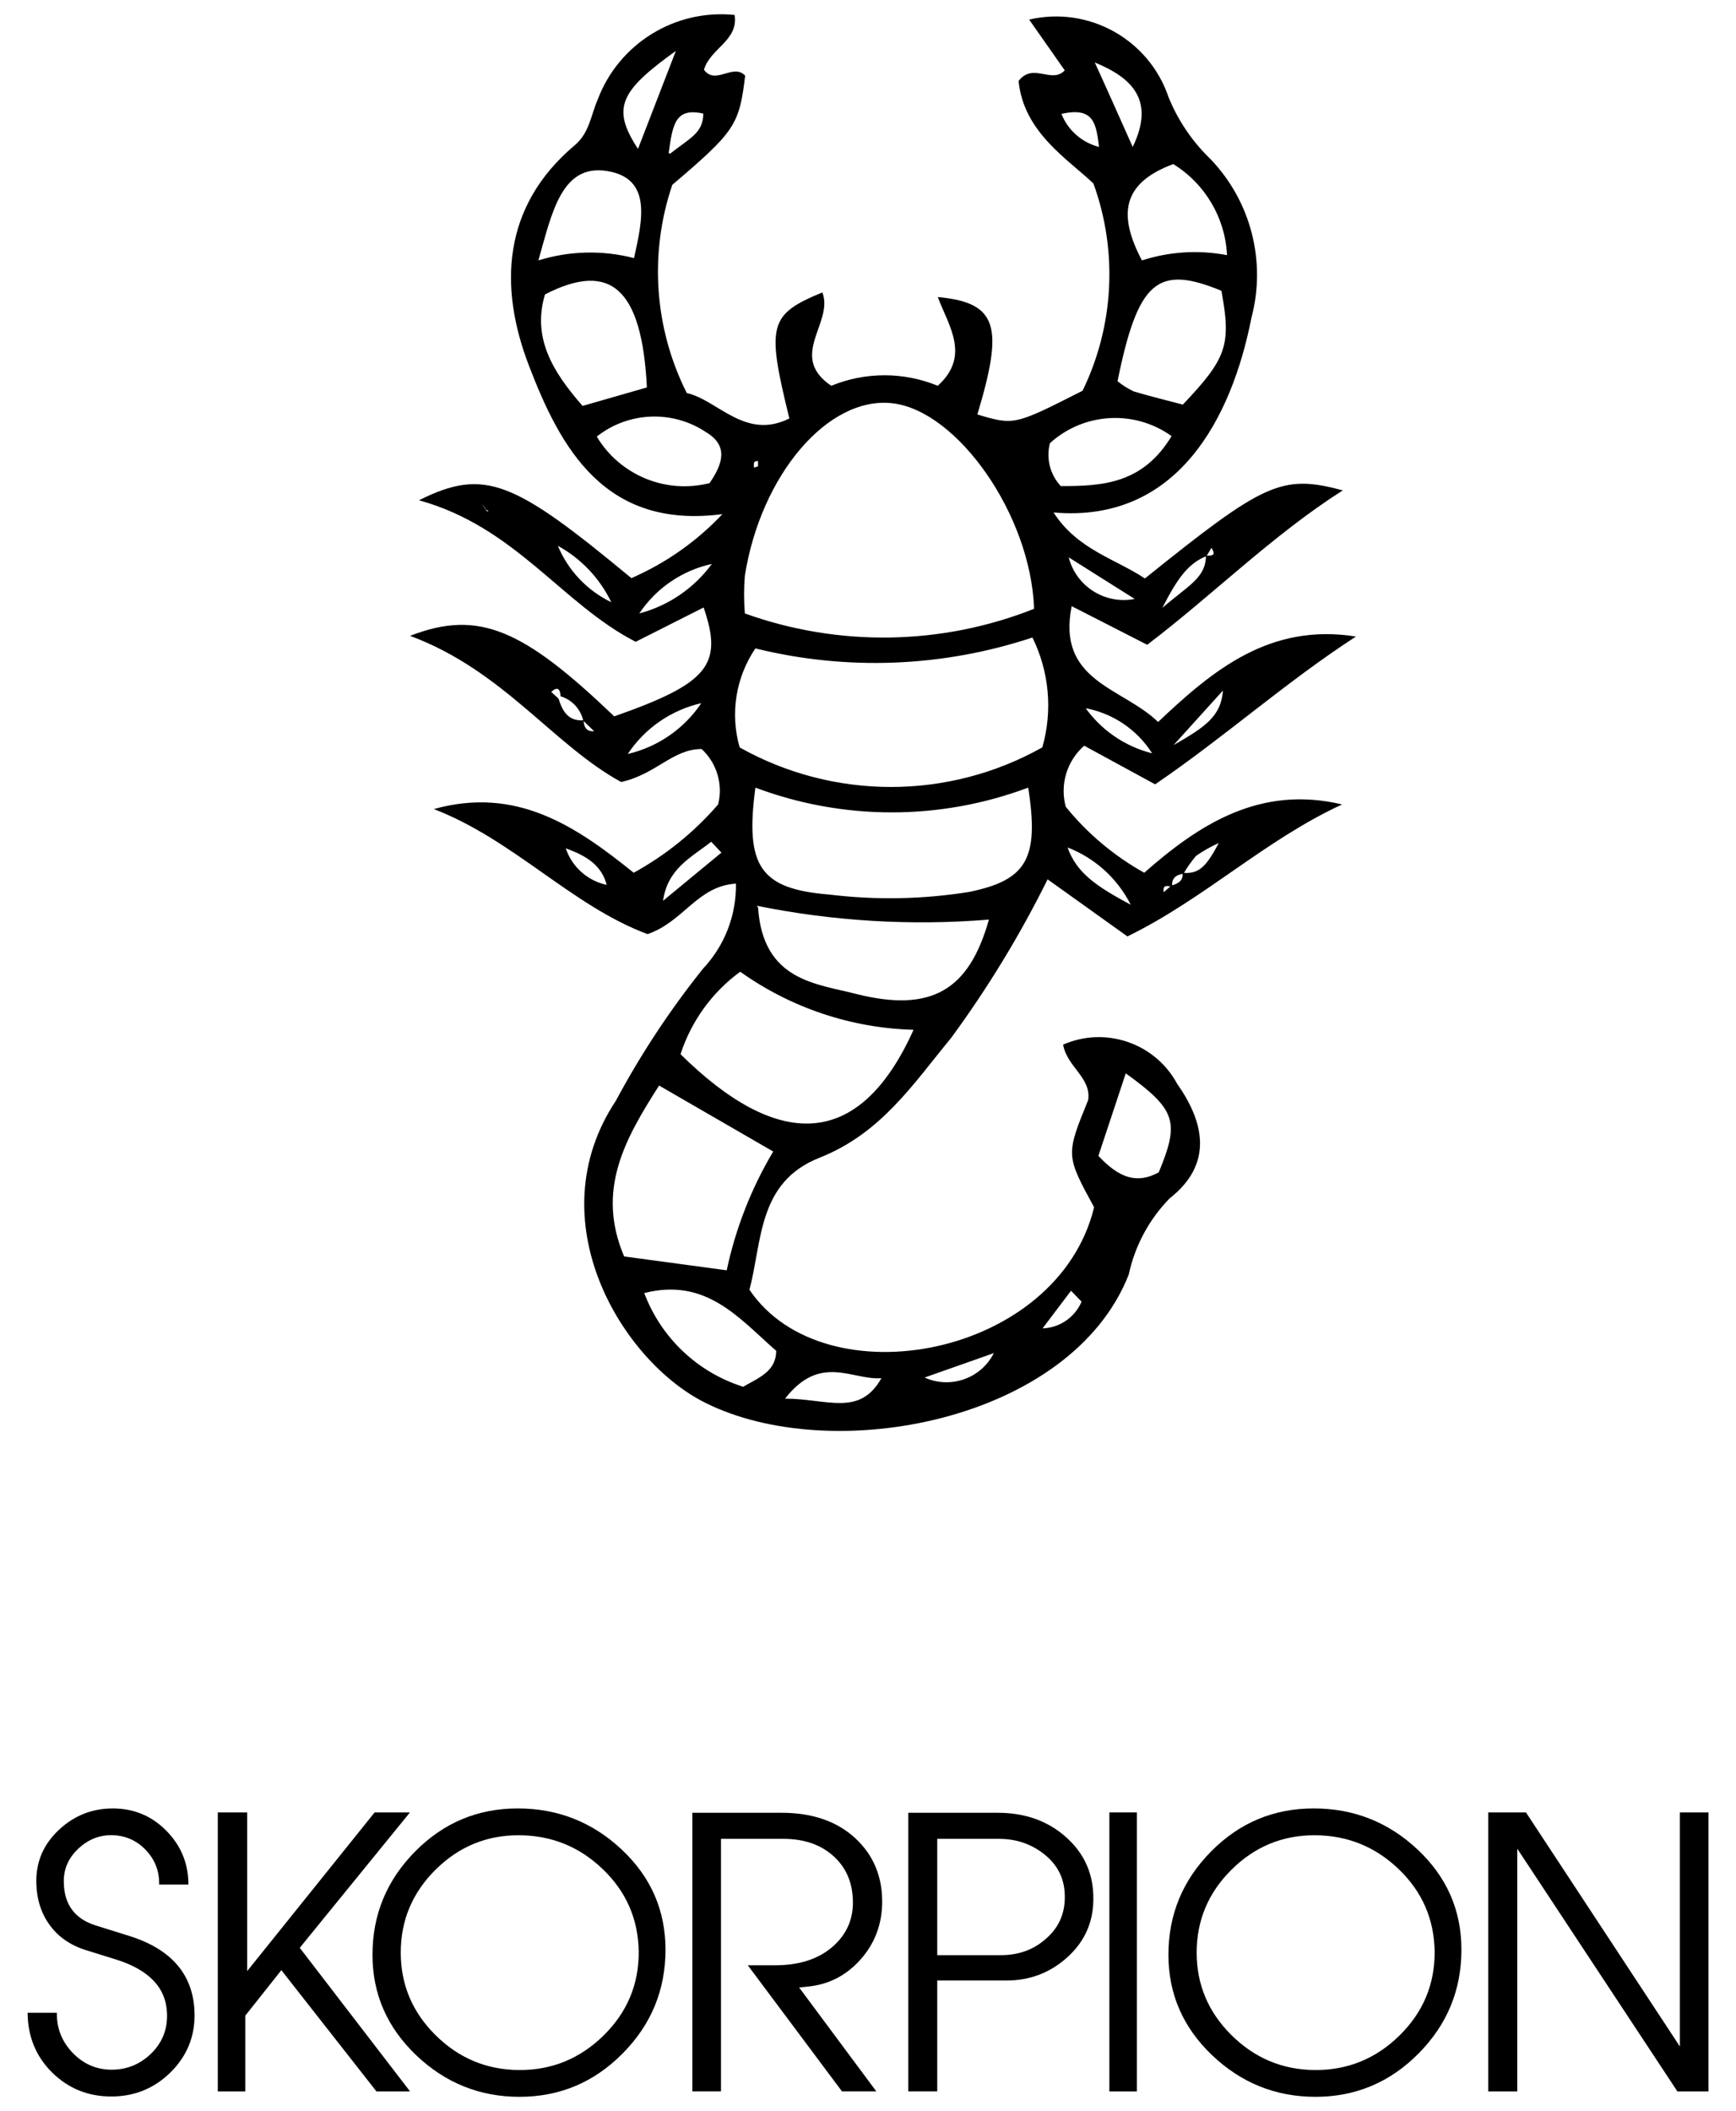 <svg xmlns="http://www.w3.org/2000/svg" viewBox="0 0 70.165 85.293" height="85.293" width="70.165" id="svg1" version="1.1">
  <defs id="defs1">
    <clipPath id="clipPath2" clipPathUnits="userSpaceOnUse">
      <path id="path2" transform="translate(-22.979,-49.84)" d="M 0,63.97 H 52.624 V 0 H 0 Z"></path>
    </clipPath>
    <clipPath id="clipPath4" clipPathUnits="userSpaceOnUse">
      <path id="path4" transform="translate(-5.898,-2.933)" d="M 0,63.97 H 52.624 V 0 H 0 Z"></path>
    </clipPath>
    <clipPath id="clipPath6" clipPathUnits="userSpaceOnUse">
      <path id="path6" transform="translate(-12.43,-0.594)" d="M 0,63.97 H 52.624 V 0 H 0 Z"></path>
    </clipPath>
    <clipPath id="clipPath8" clipPathUnits="userSpaceOnUse">
      <path id="path8" transform="translate(-19.361,-4.833)" d="M 0,63.97 H 52.624 V 0 H 0 Z"></path>
    </clipPath>
    <clipPath id="clipPath10" clipPathUnits="userSpaceOnUse">
      <path id="path10" transform="translate(-26.741,-6.282)" d="M 0,63.97 H 52.624 V 0 H 0 Z"></path>
    </clipPath>
    <clipPath id="clipPath12" clipPathUnits="userSpaceOnUse">
      <path id="path12" transform="translate(-32.275,-6.59)" d="M 0,63.97 H 52.624 V 0 H 0 Z"></path>
    </clipPath>
    <clipPath id="clipPath14" clipPathUnits="userSpaceOnUse">
      <path id="path14" d="M 0,63.97 H 52.624 V 0 H 0 Z"></path>
    </clipPath>
    <clipPath id="clipPath16" clipPathUnits="userSpaceOnUse">
      <path id="path16" transform="translate(-43.489,-4.833)" d="M 0,63.97 H 52.624 V 0 H 0 Z"></path>
    </clipPath>
    <clipPath id="clipPath18" clipPathUnits="userSpaceOnUse">
      <path id="path18" transform="translate(-51.789,-0.594)" d="M 0,63.97 H 52.624 V 0 H 0 Z"></path>
    </clipPath>
  </defs>
  
    
  
  <g id="layer-MC0">
    <path clip-path="url(#clipPath2)" transform="matrix(1.333,0,0,-1.333,30.638,18.84)" style="fill:#000000;fill-opacity:1;fill-rule:nonzero;stroke:none" d="m 0,0 v 0.16 c 0,0 -0.11,0 -0.12,-0.05 -0.009,-0.05 -0.009,-0.1 0,-0.15 z m -2.66,9.48 c 0.58,0.46 1,0.62 1,1.21 -0.84,0.19 -0.93,-0.31 -1.05,-1.2 z m 13,0.2 c -0.09,0.68 -0.14,1.23 -1.14,1 0.198,-0.497 0.622,-0.868 1.14,-1 M -6.07,-2.41 c 0.313,-0.749 0.889,-1.357 1.62,-1.71 -0.348,0.725 -0.915,1.323 -1.62,1.71 m 20.2,-4.35 -1.53,-1.69 c 0.96,0.55 1.45,0.87 1.5,1.69 z m -4.75,-4.78 c 0.28,-0.8 0.9,-1.2 1.92,-1.75 -0.406,0.808 -1.103,1.433 -1.95,1.75 z m 0.51,4.27 c 0.49,-0.711 1.222,-1.22 2.06,-1.43 -0.468,0.737 -1.228,1.239 -2.09,1.38 z m -11,-4.44 -0.31,0.33 c -0.59,-0.47 -1.32,-0.8 -1.46,-1.79 z m -0.29,8.75 c -0.9,-0.196 -1.689,-0.733 -2.2,-1.5 0.883,0.234 1.659,0.763 2.2,1.5 m 8.55,-23.92 -2.1,-0.74 c 0.785,-0.355 1.711,-0.029 2.1,0.74 m 2.27,24.12 c 0.227,-0.884 1.105,-1.437 2,-1.26 z M -1.72,-7.18 c -0.913,-0.208 -1.712,-0.759 -2.23,-1.54 0.911,0.213 1.708,0.763 2.23,1.54 m 2.54,-21.08 c 1.27,0 2.26,-0.56 2.92,0.62 -0.88,-0.07 -1.85,0.76 -2.92,-0.62 M 11.36,9.68 c 0.68,1.4 0,2.09 -1.15,2.56 0.39,-0.85 0.77,-1.71 1.15,-2.56 M 10.32,-20.9 c 0.63,-0.68 1.18,-0.86 1.83,-0.5 0.64,1.54 0.52,1.9 -1,3 z M 12.56,0.9 C 11.433,1.722 9.883,1.639 8.85,0.7 8.73,0.239 8.854,-0.252 9.18,-0.6 c 1.26,0 2.5,0.06 3.38,1.55 z m -17.45,0 c 0.704,-1.173 2.094,-1.746 3.42,-1.41 0.4,0.58 0.58,1.13 -0.1,1.54 C -2.587,1.712 -3.929,1.66 -4.89,0.9 M 12.59,9.16 C 11,8.57 10.93,7.59 11.64,6.24 12.473,6.509 13.36,6.564 14.22,6.4 14.165,7.532 13.555,8.565 12.59,9.16 M -3.76,6.31 c 0.25,1.14 0.56,2.42 -0.82,2.64 -1.38,0.22 -1.67,-1.27 -2.08,-2.71 0.941,0.293 1.946,0.317 2.9,0.07 m 0.31,-31.37 c 0.511,-1.357 1.617,-2.404 3,-2.84 0.46,0.27 1,0.46 1,1.09 -1.12,0.98 -2.12,2.23 -4,1.75 m 0.08,27.45 c -0.15,3 -1.1,3.84 -3.09,2.82 C -6.85,3.9 -6.24,2.88 -5.32,1.83 Z M 10.9,2.58 c 0.15,-0.123 0.315,-0.227 0.49,-0.31 0.5,-0.15 1,-0.27 1.49,-0.4 1.34,1.41 1.47,1.81 1.17,3.45 -1.94,0.8 -2.53,0.3 -3.15,-2.74 M 0,-13.37 c 0.15,-2.24 1.78,-2.31 3,-2.63 2.26,-0.56 3.4,0.12 4,2.26 -2.355,-0.192 -4.725,-0.05 -7.04,0.42 z m -0.95,-11 c 0.27,1.269 0.746,2.485 1.41,3.6 l -3.46,2 c -1.05,-1.64 -1.91,-3.18 -1.06,-5.18 z m 5.67,7.29 c -1.889,0.05 -3.721,0.663 -5.26,1.76 -0.852,-0.622 -1.485,-1.497 -1.81,-2.5 2.91,-2.87 5.4,-2.97 7.07,0.75 z m 3.47,7.34 c -2.666,-1 -5.604,-1 -8.27,0 -0.32,-2.39 0.15,-3.07 2.23,-3.24 1.417,-0.173 2.851,-0.147 4.26,0.08 1.74,0.36 2.12,1.01 1.78,3.17 z m -8.75,1.22 c 2.851,-1.6 6.329,-1.6 9.18,0 0.317,1.109 0.21,2.296 -0.3,3.33 -2.713,-0.9 -5.625,-1.015 -8.4,-0.33 -0.594,-0.877 -0.77,-1.971 -0.48,-2.99 z m 8.93,4.2 c -0.1,2.86 -2.33,6 -4.29,6.23 -1.96,0.23 -4,-2.18 -4.48,-5.23 -0.031,-0.379 -0.031,-0.761 0,-1.14 2.843,-1.021 5.961,-0.972 8.77,0.14 M -2.45,12.62 c -1.75,-1.25 -2,-1.76 -1.19,-3 l 1.16,3 z m 11,-38.75 c 0.547,-0.015 1.046,0.307 1.26,0.81 l -0.32,0.33 -0.93,-1.23 v -0.06 z m -13.13,13.41 c 0,-0.14 0,-0.27 0,0 0.18,0 0.07,0 0,0 -0.15,0.62 -0.61,0.91 -1.25,1.14 0.19,-0.566 0.666,-0.988 1.25,-1.11 z m 18.18,10 c -0.54,-0.22 -0.86,-0.63 -1.34,-1.57 0.79,0.68 1.32,0.91 1.32,1.58 0.2,0 0.31,0 0.17,0.24 z m -21.81,1.35 0.12,0.05 0.07,-0.11 -0.22,0.11 c -0.04,0.066 -0.083,0.129 -0.13,0.19 0.06,-0.09 0.11,-0.19 0.16,-0.24 m 23.26,-0.27 c 0.08,0.14 0.12,0.13 0.12,0 h -0.14 -0.06 z m -2.49,-11.1 c -0.11,0 -0.3,0.1 -0.26,-0.17 l 0.23,0.2 c 0.2,0.06 0.37,0.14 0.34,0.39 0.53,-0.06 0.75,0.25 1.1,0.9 -0.242,-0.107 -0.473,-0.237 -0.69,-0.39 -0.143,-0.168 -0.271,-0.348 -0.38,-0.54 -0.23,-0.03 -0.37,-0.14 -0.34,-0.39 m -20.78,7.1 h 0.07 -0.1 l -0.09,0.1 h 0.06 z M 7.88,0.21 V 0.12 0.18 H 7.8 Z M -4.95,-8.03 v -0.11 0.09 l -0.35,0.34 c -0.079,0.353 -0.343,0.636 -0.69,0.74 0,0.16 -0.06,0.34 -0.28,0.13 l 0.22,-0.2 c 0.12,-0.38 0.29,-0.69 0.76,-0.66 0.01,-0.26 0.14,-0.35 0.34,-0.33 m 3.87,6.58 c -3.57,-0.47 -4.91,2 -5.87,4.51 -0.91,2.37 -0.81,4.81 1.38,6.66 0.46,0.38 0.5,0.92 0.71,1.4 0.643,1.695 2.346,2.746 4.15,2.56 0.12,-0.78 -0.73,-1 -0.93,-1.66 0.35,-0.48 0.89,0.21 1.25,-0.18 C -0.57,10.34 -0.7,10.15 -2.6,8.53 -3.305,6.453 -3.147,4.179 -2.16,2.22 -1.22,2.01 -0.39,0.78 0.95,1.45 0.25,4.29 0.33,4.6 1.95,5.27 2.31,4.36 0.89,3.34 2.22,2.44 c 1.035,0.425 2.195,0.425 3.23,0 1,0.91 0.33,1.81 0,2.69 1.83,-0.17 2,-0.9 1.2,-3.56 1.12,-0.33 1.12,-0.33 3.19,0.72 0.955,1.963 1.074,4.228 0.33,6.28 -0.76,0.73 -2.12,1.55 -2.27,3.11 0.44,0.57 1,-0.1 1.4,0.32 l -1.08,1.54 c 1.808,0.421 3.639,-0.601 4.23,-2.36 0.288,-0.705 0.721,-1.342 1.27,-1.87 1.224,-1.277 1.694,-3.1 1.24,-4.81 -0.59,-3 -2.22,-6.23 -6,-5.9 0.73,-1.13 1.87,-1.4 2.77,-2 3.61,2.9 4.14,3.17 6,2.67 C 15.58,-2.1 13.79,-3.9 11.8,-5.41 l -2.29,1.17 c -0.46,-2.29 1.54,-2.46 2.62,-3.51 1.69,1.6 3.4,3 6,2.59 -2.13,-1.38 -4,-3.06 -6.09,-4.48 l -2.15,1.17 c -0.526,-0.458 -0.743,-1.177 -0.56,-1.85 0.659,-0.812 1.466,-1.491 2.38,-2 1.68,1.48 3.52,2.66 6,2.07 -2.33,-1.07 -4.19,-2.87 -6.51,-4 l -2.42,1.73 c -0.833,-1.681 -1.81,-3.287 -2.92,-4.8 -1.17,-1.42 -2.13,-2.9 -4,-3.64 -1.87,-0.74 -1.73,-2.52 -2.12,-4 2.27,-3.36 9.34,-2.05 10.45,2.5 -0.86,1.58 -0.86,1.58 -0.18,3.25 0.1,0.68 -0.64,1 -0.76,1.68 1.287,0.564 2.792,0.047 3.46,-1.19 0.81,-1.15 1.11,-2.42 -0.23,-3.47 -0.623,-0.637 -1.053,-1.438 -1.24,-2.31 -1.75,-4.45 -9,-5.82 -12.85,-3.88 -2.52,1.26 -5.11,5.52 -2.7,9.15 0.756,1.411 1.639,2.75 2.64,4 0.657,0.697 1.016,1.622 1,2.58 -1.17,-0.07 -1.59,-1.16 -2.68,-1.53 -2.29,0.85 -4.06,2.86 -6.48,3.79 2.51,0.7 4.31,-0.52 6.06,-1.93 0.97,0.532 1.837,1.233 2.56,2.07 0.153,0.609 -0.039,1.253 -0.5,1.68 -0.88,0 -1.37,-0.76 -2.44,-1 -2.07,1.13 -3.57,3.38 -6.4,4.43 2.1,0.82 3.46,0.17 6.19,-2.44 2.85,1 3.31,1.56 2.71,3.3 l -2.06,-1.04 c -2.24,1.15 -3.64,3.48 -6.57,4.29 2,1 2.89,0.58 6.44,-2.36 1.042,0.453 1.981,1.113 2.76,1.94" id="path1"></path>
    <path clip-path="url(#clipPath4)" transform="matrix(1.333,0,0,-1.333,7.864,81.383)" style="fill:#000000;fill-opacity:1;fill-rule:nonzero;stroke:none" d="m 0,0 c 0.007,-0.688 -0.236,-1.275 -0.73,-1.763 -0.495,-0.487 -1.093,-0.73 -1.796,-0.73 -0.703,0 -1.3,0.242 -1.79,0.724 -0.491,0.484 -0.74,1.088 -0.747,1.813 h 0.888 c -0.008,-0.465 0.149,-0.866 0.47,-1.205 0.322,-0.339 0.709,-0.512 1.162,-0.52 0.474,-0.006 0.881,0.155 1.221,0.484 0.34,0.33 0.502,0.732 0.487,1.209 -0.021,0.784 -0.539,1.333 -1.551,1.648 l -0.899,0.28 c -0.476,0.147 -0.845,0.401 -1.108,0.764 -0.264,0.362 -0.399,0.797 -0.406,1.303 -0.008,0.622 0.223,1.151 0.692,1.588 0.468,0.435 1.021,0.65 1.658,0.642 0.63,-0.007 1.164,-0.235 1.603,-0.685 0.44,-0.451 0.659,-0.991 0.659,-1.62 H -1.074 C -1.066,4.33 -1.196,4.673 -1.462,4.96 -1.729,5.248 -2.056,5.403 -2.442,5.425 -2.851,5.447 -3.211,5.312 -3.521,5.022 -3.832,4.732 -3.979,4.385 -3.964,3.981 -3.95,3.32 -3.628,2.89 -2.998,2.691 L -1.977,2.372 C -0.674,1.962 -0.015,1.171 0,0" id="path3"></path>
    <path clip-path="url(#clipPath6)" transform="matrix(1.333,0,0,-1.333,16.573,84.501)" style="fill:#000000;fill-opacity:1;fill-rule:nonzero;stroke:none" d="M 0,0 H -1.019 L -3.902,3.675 -4.994,2.298 V 0 h -0.835 v 8.456 h 0.89 v -4.81 l 3.865,4.81 h 1.071 L -3.344,4.352 Z" id="path5"></path>
    <path clip-path="url(#clipPath8)" transform="matrix(1.333,0,0,-1.333,25.815,78.849)" style="fill:#000000;fill-opacity:1;fill-rule:nonzero;stroke:none" d="m 0,0 c -0.015,0.983 -0.379,1.817 -1.093,2.5 -0.713,0.683 -1.564,1.024 -2.553,1.024 -0.974,0 -1.812,-0.348 -2.515,-1.045 -0.703,-0.699 -1.054,-1.536 -1.054,-2.512 0,-0.97 0.351,-1.804 1.054,-2.501 0.703,-0.697 1.545,-1.05 2.526,-1.058 0.996,-0.007 1.852,0.342 2.57,1.047 C -0.348,-1.84 0.007,-0.992 0,0 m 0.812,0.055 c 0,-1.223 -0.433,-2.272 -1.301,-3.147 -0.867,-0.875 -1.908,-1.312 -3.124,-1.312 -1.208,0 -2.253,0.421 -3.135,1.262 -0.882,0.842 -1.324,1.857 -1.324,3.042 0,1.216 0.43,2.259 1.291,3.13 0.86,0.871 1.898,1.307 3.113,1.307 1.215,0 2.266,-0.415 3.152,-1.246 C 0.37,2.26 0.812,1.248 0.812,0.055" id="path7"></path>
    <path clip-path="url(#clipPath10)" transform="matrix(1.333,0,0,-1.333,35.655,76.917)" style="fill:#000000;fill-opacity:1;fill-rule:nonzero;stroke:none" d="m 0,0 c -0.015,-0.659 -0.238,-1.229 -0.671,-1.708 -0.433,-0.48 -0.967,-0.748 -1.604,-0.807 l -0.243,-0.024 2.34,-3.149 h -1.041 l -2.855,3.821 h 0.823 c 0.739,0 1.325,0.19 1.757,0.571 0.432,0.381 0.634,0.86 0.604,1.439 -0.022,0.527 -0.213,0.955 -0.571,1.285 -0.388,0.358 -0.9,0.538 -1.537,0.538 h -1.889 v -7.654 h -0.868 v 8.444 h 2.702 c 0.937,0 1.684,-0.258 2.241,-0.774 C -0.257,1.466 0.015,0.805 0,0" id="path9"></path>
    <path clip-path="url(#clipPath12)" transform="matrix(1.333,0,0,-1.333,43.033,76.507)" style="fill:#000000;fill-opacity:1;fill-rule:nonzero;stroke:none" d="m 0,0 c -0.021,0.482 -0.229,0.88 -0.62,1.191 -0.392,0.311 -0.848,0.467 -1.367,0.467 h -1.878 v -3.525 h 1.932 c 0.542,0 0.999,0.168 1.373,0.505 C -0.157,-1.011 0.029,-0.557 0,0 M 0.868,-0.198 C 0.86,-0.887 0.597,-1.465 0.077,-1.934 -0.442,-2.401 -1.058,-2.636 -1.768,-2.636 h -2.097 v -3.36 h -0.879 v 8.444 h 2.713 c 0.835,0 1.53,-0.25 2.087,-0.752 0.555,-0.501 0.827,-1.133 0.812,-1.894" id="path11"></path>
    <path clip-path="url(#clipPath14)" transform="matrix(1.333,0,0,-1.333,0,85.293)" style="fill:#000000;fill-opacity:1;fill-rule:nonzero;stroke:none" d="M 34.472,0.594 H 33.637 V 9.05 h 0.835 z" id="path13"></path>
    <path clip-path="url(#clipPath16)" transform="matrix(1.333,0,0,-1.333,57.985,78.849)" style="fill:#000000;fill-opacity:1;fill-rule:nonzero;stroke:none" d="m 0,0 c -0.015,0.983 -0.379,1.817 -1.093,2.5 -0.714,0.683 -1.565,1.024 -2.553,1.024 -0.974,0 -1.812,-0.348 -2.515,-1.045 -0.703,-0.699 -1.055,-1.536 -1.055,-2.512 0,-0.97 0.352,-1.804 1.055,-2.501 0.703,-0.697 1.545,-1.05 2.525,-1.058 0.996,-0.007 1.853,0.342 2.571,1.047 C -0.349,-1.84 0.007,-0.992 0,0 m 0.812,0.055 c 0,-1.223 -0.433,-2.272 -1.301,-3.147 -0.867,-0.875 -1.909,-1.312 -3.124,-1.312 -1.208,0 -2.253,0.421 -3.136,1.262 -0.882,0.842 -1.323,1.857 -1.323,3.042 0,1.216 0.43,2.259 1.291,3.13 0.859,0.871 1.897,1.307 3.113,1.307 1.215,0 2.266,-0.415 3.151,-1.246 C 0.369,2.26 0.812,1.248 0.812,0.055" id="path15"></path>
    <path clip-path="url(#clipPath18)" transform="matrix(1.333,0,0,-1.333,69.053,84.501)" style="fill:#000000;fill-opacity:1;fill-rule:nonzero;stroke:none" d="M 0,0 H -0.943 L -5.798,7.357 V 0 h -0.879 v 8.456 h 1.143 L -0.867,1.361 V 8.456 H 0 Z" id="path17"></path>
  </g>
</svg>
